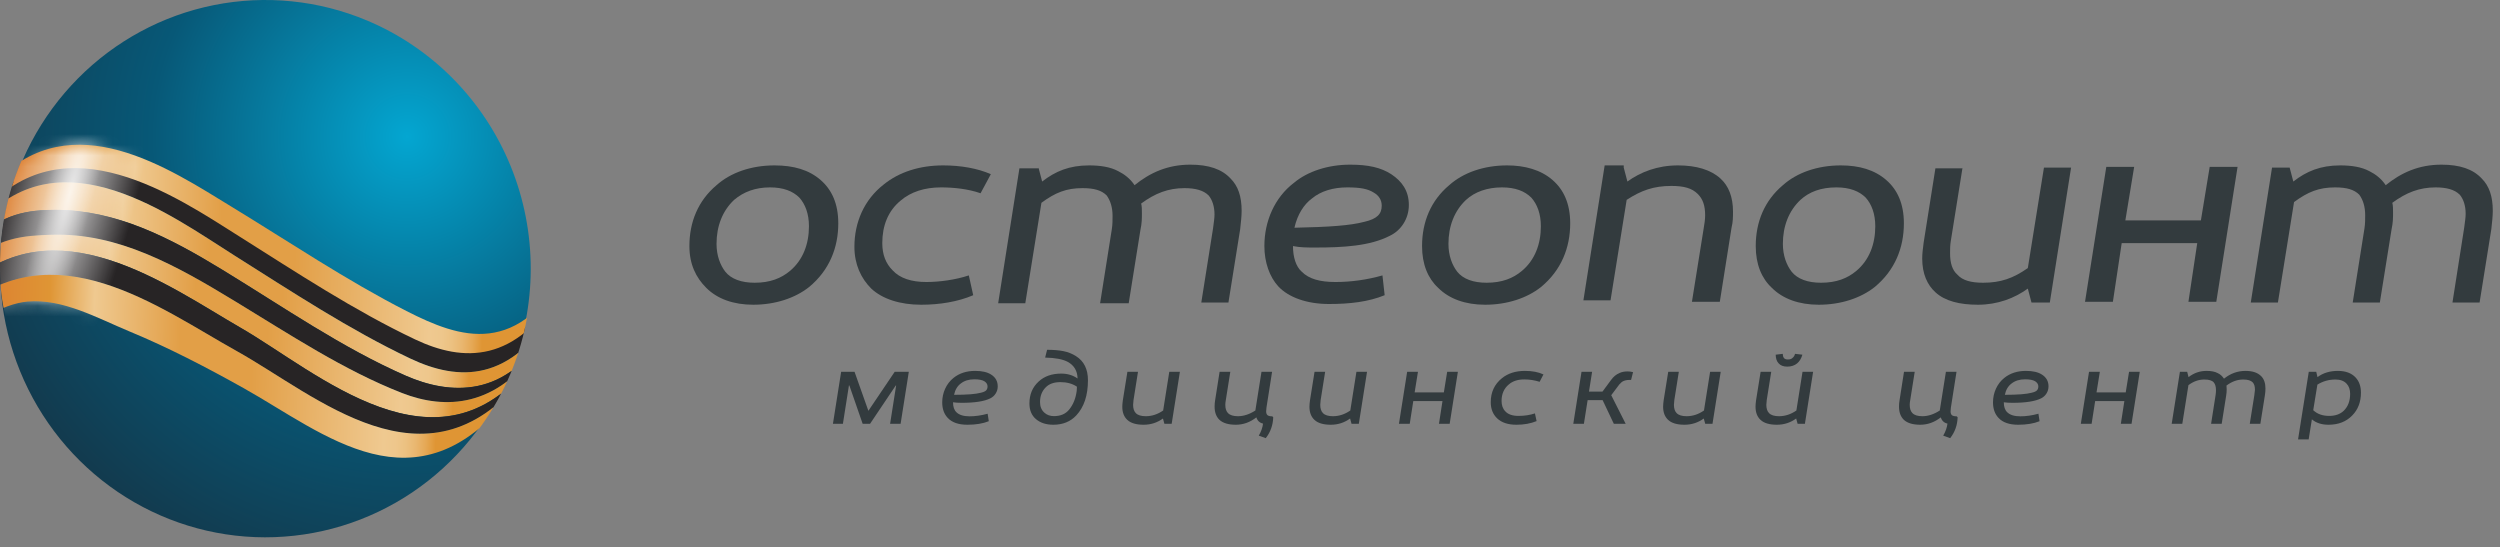 <svg width="233" height="51" viewBox="0 0 233 51" fill="none" xmlns="http://www.w3.org/2000/svg">
<rect x="0" y="0" width="233" height="51" fill="#808080" stroke="none"/>
<path d="M81.088 39.499H80.4L79.16 35.924H79.121L78.559 39.499H77.629L78.394 34.654H79.644L80.933 38.288L83.384 34.654H84.701L83.936 39.499H82.957L83.519 35.933H83.481L81.088 39.499Z" fill="#333B3E"/>
<path d="M92.049 38.559L92.155 39.257C91.613 39.476 90.947 39.586 90.159 39.586C89.333 39.586 88.722 39.373 88.328 38.947C87.986 38.585 87.815 38.104 87.815 37.503C87.815 37.051 87.905 36.628 88.086 36.234C88.267 35.833 88.525 35.497 88.861 35.226C89.404 34.787 90.079 34.567 90.886 34.567C91.519 34.567 92.013 34.68 92.368 34.906C92.782 35.165 92.988 35.533 92.988 36.011C92.988 36.256 92.924 36.479 92.795 36.679C92.672 36.873 92.507 37.022 92.3 37.125C91.745 37.403 90.857 37.542 89.636 37.542C89.313 37.542 89.042 37.526 88.822 37.493C88.822 37.913 88.929 38.223 89.142 38.423C89.4 38.675 89.807 38.801 90.363 38.801C90.899 38.801 91.461 38.72 92.049 38.559ZM88.919 36.796C90.121 36.796 90.954 36.731 91.419 36.602C91.651 36.55 91.813 36.479 91.903 36.389C91.994 36.298 92.039 36.172 92.039 36.011C92.039 35.824 91.942 35.665 91.748 35.536C91.548 35.413 91.235 35.352 90.808 35.352C90.298 35.352 89.878 35.481 89.549 35.74C89.226 35.979 89.016 36.331 88.919 36.796Z" fill="#333B3E"/>
<path d="M97.59 32.601C98.184 32.601 98.691 32.643 99.111 32.727C99.537 32.81 99.928 32.965 100.283 33.192C101.026 33.657 101.397 34.406 101.397 35.439C101.397 36.847 101.033 37.942 100.303 38.724C99.76 39.298 99.05 39.586 98.171 39.586C97.499 39.586 96.96 39.411 96.553 39.063C96.146 38.72 95.943 38.233 95.943 37.6C95.943 36.76 96.23 36.079 96.805 35.556C97.335 35.065 98.036 34.819 98.908 34.819C99.489 34.819 99.996 34.971 100.429 35.275C100.416 34.577 100.115 34.063 99.528 33.734C99.069 33.482 98.362 33.347 97.406 33.327L97.59 32.601ZM100.351 36.418C100.364 36.263 100.371 36.137 100.371 36.04C99.951 35.756 99.437 35.614 98.83 35.614C98.229 35.614 97.771 35.778 97.454 36.108C97.106 36.457 96.931 36.912 96.931 37.474C96.931 37.894 97.067 38.223 97.338 38.462C97.571 38.675 97.868 38.782 98.229 38.782C98.85 38.782 99.324 38.575 99.654 38.162C100.028 37.703 100.261 37.122 100.351 36.418Z" fill="#333B3E"/>
<path d="M105.073 34.654H106.061L105.645 37.28C105.619 37.5 105.606 37.648 105.606 37.726C105.606 38.075 105.69 38.333 105.858 38.501C106.045 38.695 106.355 38.791 106.788 38.791C107.356 38.791 107.896 38.614 108.406 38.259L108.977 34.654H109.966L109.2 39.499H108.522L108.386 39.005C107.857 39.392 107.256 39.586 106.584 39.586C105.893 39.586 105.386 39.434 105.063 39.131C104.753 38.84 104.598 38.433 104.598 37.91C104.598 37.755 104.614 37.558 104.647 37.319L105.073 34.654Z" fill="#333B3E"/>
<path d="M117.57 34.654H118.558L118.035 37.987C118.016 38.136 118.006 38.252 118.006 38.336C118.006 38.511 118.051 38.633 118.142 38.704C118.232 38.769 118.378 38.801 118.578 38.801L118.665 38.888C118.639 39.631 118.407 40.28 117.967 40.836L117.318 40.603C117.538 40.229 117.67 39.854 117.715 39.479C117.399 39.408 117.192 39.215 117.095 38.898C116.508 39.357 115.868 39.586 115.177 39.586C114.492 39.586 113.985 39.434 113.656 39.131C113.352 38.84 113.201 38.43 113.201 37.9C113.201 37.687 113.217 37.49 113.249 37.309L113.666 34.654H114.664L114.247 37.28C114.215 37.461 114.199 37.609 114.199 37.726C114.199 38.075 114.283 38.333 114.45 38.501C114.638 38.695 114.948 38.791 115.381 38.791C115.91 38.791 116.45 38.614 116.999 38.259L117.57 34.654Z" fill="#333B3E"/>
<path d="M122.515 34.654H123.503L123.086 37.28C123.061 37.5 123.048 37.648 123.048 37.726C123.048 38.075 123.132 38.333 123.3 38.501C123.487 38.695 123.797 38.791 124.23 38.791C124.798 38.791 125.337 38.614 125.848 38.259L126.419 34.654H127.407L126.642 39.499H125.964L125.828 39.005C125.299 39.392 124.698 39.586 124.026 39.586C123.335 39.586 122.828 39.434 122.505 39.131C122.195 38.84 122.04 38.433 122.04 37.91C122.04 37.755 122.056 37.558 122.089 37.319L122.515 34.654Z" fill="#333B3E"/>
<path d="M134.111 39.499L134.44 37.377H131.718L131.388 39.499H130.381L131.146 34.654H132.154L131.844 36.573H134.566L134.876 34.654H135.874L135.109 39.499H134.111Z" fill="#333B3E"/>
<path d="M143.85 34.897L143.492 35.585C143.027 35.436 142.549 35.362 142.058 35.362C141.457 35.362 140.976 35.52 140.614 35.837C140.169 36.211 139.946 36.721 139.946 37.367C139.946 37.781 140.065 38.107 140.304 38.346C140.563 38.623 140.97 38.762 141.525 38.762C142.074 38.762 142.584 38.685 143.056 38.53L143.211 39.247C142.662 39.473 142.035 39.586 141.331 39.586C140.55 39.586 139.952 39.389 139.539 38.995C139.138 38.614 138.938 38.11 138.938 37.483C138.938 36.553 139.287 35.807 139.985 35.245C140.546 34.793 141.26 34.567 142.126 34.567C142.81 34.567 143.385 34.677 143.85 34.897Z" fill="#333B3E"/>
<path d="M147.396 34.654H148.384L148.093 36.495H149.353L150.138 35.43C150.364 35.113 150.632 34.89 150.942 34.761C151.155 34.664 151.404 34.616 151.688 34.616C151.856 34.616 152.027 34.638 152.201 34.684L152.017 35.41H151.843C151.643 35.41 151.462 35.446 151.3 35.517C151.184 35.569 151.058 35.672 150.922 35.827L150.167 36.834L151.513 39.499H150.409L149.363 37.29H147.968L147.619 39.499H146.631L147.396 34.654Z" fill="#333B3E"/>
<path d="M155.478 34.654H156.466L156.049 37.28C156.023 37.5 156.011 37.648 156.011 37.726C156.011 38.075 156.095 38.333 156.262 38.501C156.45 38.695 156.76 38.791 157.193 38.791C157.761 38.791 158.3 38.614 158.81 38.259L159.382 34.654H160.37L159.605 39.499H158.927L158.791 39.005C158.261 39.392 157.661 39.586 156.989 39.586C156.298 39.586 155.791 39.434 155.468 39.131C155.158 38.84 155.003 38.433 155.003 37.91C155.003 37.755 155.019 37.558 155.051 37.319L155.478 34.654Z" fill="#333B3E"/>
<path d="M164.09 34.654H165.078L164.661 37.28C164.636 37.5 164.623 37.648 164.623 37.726C164.623 38.075 164.707 38.333 164.875 38.501C165.062 38.695 165.372 38.791 165.805 38.791C166.373 38.791 166.912 38.614 167.423 38.259L167.994 34.654H168.982L168.217 39.499H167.539L167.403 39.005C166.874 39.392 166.273 39.586 165.601 39.586C164.91 39.586 164.403 39.434 164.08 39.131C163.77 38.84 163.615 38.433 163.615 37.91C163.615 37.755 163.631 37.558 163.663 37.319L164.09 34.654ZM165.495 33.056L166.153 32.978C166.153 33.127 166.186 33.25 166.25 33.347C166.315 33.45 166.441 33.502 166.628 33.502C166.822 33.502 166.964 33.456 167.054 33.366C167.177 33.269 167.258 33.14 167.297 32.978L167.984 33.056C167.881 33.411 167.716 33.682 167.49 33.87C167.245 34.07 166.938 34.17 166.57 34.17C166.208 34.17 165.937 34.063 165.756 33.85C165.588 33.669 165.501 33.405 165.495 33.056Z" fill="#333B3E"/>
<path d="M181.358 34.654H182.346L181.823 37.987C181.803 38.136 181.794 38.252 181.794 38.336C181.794 38.511 181.839 38.633 181.929 38.704C182.02 38.769 182.165 38.801 182.365 38.801L182.452 38.888C182.427 39.631 182.194 40.28 181.755 40.836L181.106 40.603C181.325 40.229 181.458 39.854 181.503 39.479C181.187 39.408 180.98 39.215 180.883 38.898C180.295 39.357 179.656 39.586 178.965 39.586C178.28 39.586 177.773 39.434 177.444 39.131C177.14 38.84 176.988 38.43 176.988 37.9C176.988 37.687 177.004 37.49 177.037 37.309L177.453 34.654H178.451L178.035 37.28C178.002 37.461 177.986 37.609 177.986 37.726C177.986 38.075 178.07 38.333 178.238 38.501C178.425 38.695 178.735 38.791 179.168 38.791C179.698 38.791 180.237 38.614 180.786 38.259L181.358 34.654Z" fill="#333B3E"/>
<path d="M189.982 38.559L190.088 39.257C189.546 39.476 188.88 39.586 188.092 39.586C187.266 39.586 186.655 39.373 186.261 38.947C185.919 38.585 185.748 38.104 185.748 37.503C185.748 37.051 185.838 36.628 186.019 36.234C186.2 35.833 186.458 35.497 186.794 35.226C187.337 34.787 188.012 34.567 188.819 34.567C189.452 34.567 189.946 34.68 190.301 34.906C190.715 35.165 190.921 35.533 190.921 36.011C190.921 36.256 190.857 36.479 190.728 36.679C190.605 36.873 190.44 37.022 190.234 37.125C189.678 37.403 188.79 37.542 187.569 37.542C187.246 37.542 186.975 37.526 186.755 37.493C186.755 37.913 186.862 38.223 187.075 38.423C187.333 38.675 187.74 38.801 188.296 38.801C188.832 38.801 189.394 38.72 189.982 38.559ZM186.852 36.796C188.054 36.796 188.887 36.731 189.352 36.602C189.584 36.55 189.746 36.479 189.836 36.389C189.927 36.298 189.972 36.172 189.972 36.011C189.972 35.824 189.875 35.665 189.681 35.536C189.481 35.413 189.168 35.352 188.742 35.352C188.231 35.352 187.811 35.481 187.482 35.74C187.159 35.979 186.949 36.331 186.852 36.796Z" fill="#333B3E"/>
<path d="M197.662 39.499L197.991 37.377H195.269L194.939 39.499H193.932L194.697 34.654H195.705L195.395 36.573H198.117L198.427 34.654H199.425L198.66 39.499H197.662Z" fill="#333B3E"/>
<path d="M203.167 34.654H203.846L203.972 35.149C204.469 34.761 205.028 34.567 205.648 34.567C206.1 34.567 206.452 34.638 206.704 34.781C206.936 34.89 207.127 35.061 207.275 35.294C207.876 34.809 208.544 34.567 209.281 34.567C209.933 34.567 210.421 34.732 210.744 35.061C211.009 35.326 211.141 35.711 211.141 36.214C211.141 36.415 211.122 36.634 211.083 36.873L210.666 39.499H209.678L210.104 36.834C210.143 36.55 210.162 36.379 210.162 36.321C210.162 36.011 210.091 35.782 209.949 35.633C209.781 35.459 209.487 35.371 209.068 35.371C208.525 35.371 208.005 35.559 207.508 35.933C207.521 36.011 207.527 36.124 207.527 36.273C207.527 36.486 207.511 36.686 207.479 36.873L207.062 39.499H206.074L206.491 36.834C206.516 36.686 206.529 36.528 206.529 36.36C206.529 36.037 206.458 35.794 206.316 35.633C206.161 35.459 205.87 35.371 205.444 35.371C204.921 35.371 204.427 35.546 203.962 35.895L203.39 39.499H202.402L203.167 34.654Z" fill="#333B3E"/>
<path d="M215.177 34.654H215.874L215.99 35.149C216.507 34.761 217.14 34.567 217.889 34.567C218.619 34.567 219.175 34.777 219.556 35.197C219.879 35.552 220.04 36.017 220.04 36.592C220.04 37.471 219.766 38.184 219.217 38.733C218.661 39.302 217.928 39.586 217.017 39.586C216.378 39.586 215.861 39.418 215.467 39.082L215.167 40.952H214.179L215.177 34.654ZM215.981 35.846L215.593 38.23C215.968 38.585 216.462 38.762 217.075 38.762C217.644 38.762 218.096 38.604 218.432 38.288C218.832 37.9 219.033 37.374 219.033 36.709C219.033 36.308 218.923 35.992 218.703 35.759C218.464 35.501 218.119 35.371 217.666 35.371C217.053 35.371 216.491 35.53 215.981 35.846Z" fill="#333B3E"/>
<path d="M34.228 1.92C29.712 0.018 24.741 -0.485 19.942 0.474C15.144 1.433 10.734 3.811 7.27 7.307C3.807 10.803 1.445 15.26 0.483 20.116C-0.479 24.971 0.003 30.006 1.867 34.583C3.732 39.161 6.895 43.077 10.957 45.835C15.019 48.593 19.798 50.069 24.689 50.078C29.58 50.086 34.364 48.626 38.435 45.882C42.506 43.138 45.683 39.234 47.563 34.662C48.812 31.626 49.458 28.37 49.464 25.081C49.47 21.792 48.836 18.534 47.598 15.493C46.359 12.452 44.541 9.688 42.247 7.359C39.953 5.03 37.228 3.182 34.228 1.92Z" fill="url(#paint0_radial_3691_316)"/>
<path d="M76.487 16.782C77.513 17.67 78.128 18.969 78.128 20.814C78.128 23.07 77.308 25.189 75.394 26.761C74.095 27.786 72.249 28.401 70.199 28.401C68.353 28.401 66.85 27.855 65.825 26.829C64.868 25.872 64.252 24.642 64.252 22.933C64.252 20.678 65.073 18.696 66.781 17.26C68.08 16.098 69.994 15.415 72.181 15.415C73.958 15.415 75.394 15.825 76.487 16.782ZM68.422 18.627C67.328 19.653 66.781 21.088 66.781 22.728C66.781 23.822 67.123 24.71 67.602 25.326C68.148 26.009 69.105 26.351 70.336 26.351C71.771 26.351 72.796 25.941 73.617 25.257C74.847 24.232 75.394 22.728 75.394 21.088C75.394 19.926 75.052 19.037 74.505 18.422C73.89 17.807 73.001 17.465 71.771 17.465C70.404 17.465 69.31 17.875 68.422 18.627Z" fill="#333B3E"/>
<path d="M91.388 18.012C90.226 17.602 88.859 17.465 87.697 17.465C86.193 17.465 84.894 17.875 83.938 18.696C82.775 19.653 82.229 21.02 82.229 22.66C82.229 23.754 82.57 24.574 83.186 25.189C83.869 25.941 84.963 26.283 86.33 26.283C87.56 26.283 89.064 26.078 90.294 25.667L90.704 27.513C89.269 28.128 87.56 28.401 85.851 28.401C83.869 28.401 82.229 27.855 81.203 26.898C80.246 25.941 79.631 24.642 79.631 23.002C79.631 20.746 80.52 18.627 82.365 17.192C83.801 16.03 85.715 15.415 87.902 15.415C89.542 15.415 91.114 15.688 92.345 16.235L91.388 18.012Z" fill="#333B3E"/>
<path d="M96.787 15.62L97.129 16.919C98.359 15.962 99.658 15.415 101.504 15.415C102.529 15.415 103.486 15.552 104.238 15.962C104.784 16.235 105.331 16.645 105.741 17.26C107.177 16.098 108.817 15.346 110.936 15.346C112.645 15.346 113.875 15.757 114.695 16.645C115.379 17.329 115.721 18.285 115.721 19.653C115.721 20.131 115.652 20.746 115.584 21.361L114.49 28.196H111.961L113.055 21.293C113.123 20.746 113.192 20.336 113.192 19.994C113.192 19.242 112.987 18.627 112.645 18.217C112.166 17.739 111.414 17.534 110.389 17.534C108.886 17.534 107.655 18.012 106.357 18.969C106.425 19.242 106.425 19.516 106.425 19.858C106.425 20.336 106.425 20.814 106.288 21.43L105.195 28.265H102.529L103.622 21.361C103.691 20.951 103.691 20.473 103.691 20.131C103.691 19.311 103.486 18.696 103.144 18.217C102.666 17.739 101.982 17.534 100.888 17.534C99.385 17.534 98.359 17.944 97.061 18.901L95.557 28.265H93.028L95.01 15.688H96.787V15.62Z" fill="#333B3E"/>
<path d="M129.05 27.513C127.546 28.128 125.837 28.333 123.855 28.333C121.804 28.333 120.096 27.718 119.139 26.693C118.319 25.804 117.84 24.437 117.84 22.933C117.84 20.61 118.797 18.422 120.574 17.055C121.873 15.962 123.787 15.346 125.837 15.346C127.546 15.346 128.708 15.62 129.665 16.235C130.69 16.919 131.305 17.807 131.305 19.106C131.305 20.404 130.553 21.498 129.528 21.977C127.683 22.933 125.154 23.07 122.625 23.07C121.804 23.07 121.189 23.07 120.506 22.933C120.506 23.959 120.779 24.847 121.326 25.326C122.01 26.009 123.035 26.283 124.47 26.283C125.906 26.283 127.409 26.078 128.845 25.667L129.05 27.513ZM127.136 20.678C128.366 20.404 128.776 19.926 128.776 19.174C128.776 18.627 128.503 18.217 128.024 17.944C127.478 17.602 126.794 17.465 125.564 17.465C124.265 17.465 123.103 17.807 122.283 18.491C121.531 19.037 120.916 19.994 120.642 21.225C123.923 21.156 125.837 21.02 127.136 20.678Z" fill="#333B3E"/>
<path d="M144.702 16.782C145.727 17.67 146.343 18.969 146.343 20.814C146.343 23.07 145.522 25.189 143.609 26.761C142.31 27.786 140.464 28.401 138.414 28.401C136.568 28.401 135.065 27.855 134.039 26.829C133.082 25.941 132.536 24.642 132.536 22.933C132.536 20.678 133.356 18.696 135.065 17.26C136.363 16.098 138.277 15.415 140.464 15.415C142.105 15.415 143.609 15.825 144.702 16.782ZM136.637 18.627C135.543 19.653 134.996 21.088 134.996 22.728C134.996 23.822 135.338 24.71 135.816 25.326C136.363 26.009 137.32 26.351 138.551 26.351C139.986 26.351 141.011 25.941 141.831 25.257C143.062 24.232 143.609 22.728 143.609 21.088C143.609 19.926 143.267 19.037 142.72 18.422C142.105 17.807 141.216 17.465 139.986 17.465C138.619 17.465 137.457 17.875 136.637 18.627Z" fill="#333B3E"/>
<path d="M151.332 15.62L151.674 16.919C152.904 16.03 154.476 15.415 156.39 15.415C158.099 15.415 159.466 15.825 160.354 16.645C161.106 17.329 161.516 18.354 161.516 19.721C161.516 20.199 161.516 20.678 161.379 21.225L160.286 28.128H157.688L158.782 21.293C158.85 20.883 158.919 20.473 158.919 20.063C158.919 19.174 158.714 18.559 158.235 18.081C157.688 17.534 156.937 17.329 155.775 17.329C154.134 17.329 152.972 17.739 151.605 18.627L150.102 27.991H147.573L149.555 15.415H151.332V15.62Z" fill="#333B3E"/>
<path d="M175.802 16.782C176.827 17.67 177.442 18.969 177.442 20.814C177.442 23.07 176.622 25.189 174.708 26.761C173.409 27.786 171.564 28.401 169.513 28.401C167.668 28.401 166.164 27.855 165.139 26.829C164.182 25.941 163.635 24.642 163.635 22.933C163.635 20.678 164.455 18.696 166.164 17.26C167.463 16.098 169.376 15.415 171.564 15.415C173.273 15.415 174.708 15.825 175.802 16.782ZM167.804 18.627C166.711 19.653 166.164 21.088 166.164 22.728C166.164 23.822 166.506 24.71 166.984 25.326C167.531 26.009 168.488 26.351 169.718 26.351C171.154 26.351 172.179 25.941 172.999 25.257C174.229 24.232 174.776 22.728 174.776 21.088C174.776 19.926 174.434 19.037 173.888 18.422C173.273 17.807 172.384 17.465 171.154 17.465C169.718 17.465 168.625 17.875 167.804 18.627Z" fill="#333B3E"/>
<path d="M182.909 15.62L181.816 22.455C181.747 22.865 181.747 23.207 181.747 23.617C181.747 24.505 181.953 25.189 182.431 25.599C182.909 26.146 183.73 26.351 184.823 26.351C186.464 26.351 187.626 25.941 188.993 24.984L190.496 15.62H193.025L191.043 28.196H189.334L188.993 26.898C187.762 27.786 186.19 28.401 184.345 28.401C182.636 28.401 181.269 28.059 180.38 27.239C179.629 26.556 179.15 25.53 179.15 24.095C179.15 23.617 179.218 23.138 179.287 22.591L180.38 15.688H182.909V15.62Z" fill="#333B3E"/>
<path d="M204.782 22.66H197.742L196.921 28.128H194.324L196.306 15.551H198.904L198.083 20.541H205.123L205.944 15.551H208.541L206.559 28.128H203.961L204.782 22.66Z" fill="#333B3E"/>
<path d="M213.395 15.62L213.737 16.919C214.967 15.962 216.266 15.415 218.111 15.415C219.136 15.415 220.093 15.552 220.845 15.962C221.392 16.235 221.939 16.645 222.349 17.26C223.784 16.098 225.425 15.346 227.543 15.346C229.252 15.346 230.483 15.757 231.303 16.645C231.986 17.329 232.328 18.285 232.328 19.653C232.328 20.131 232.26 20.746 232.191 21.361L231.098 28.196H228.569L229.662 21.225C229.731 20.678 229.799 20.268 229.799 19.926C229.799 19.174 229.594 18.559 229.252 18.149C228.774 17.67 228.022 17.465 226.997 17.465C225.493 17.465 224.263 17.944 222.964 18.901C223.032 19.174 223.032 19.448 223.032 19.789C223.032 20.268 223.032 20.746 222.896 21.361L221.802 28.196H219.273L220.367 21.293C220.435 20.883 220.435 20.404 220.435 20.063C220.435 19.242 220.23 18.627 219.888 18.149C219.41 17.67 218.726 17.465 217.633 17.465C216.129 17.465 215.104 17.875 213.805 18.832L212.301 28.196H209.772L211.754 15.62H213.395Z" fill="#333B3E"/>
<g clip-path="url(#clip0_3691_316)">
<path fill-rule="evenodd" clip-rule="evenodd" d="M-1.682 20.585C5.779 12.49 15.972 20.107 21.799 23.784C27.239 27.217 32.569 30.734 38.242 33.422C42.682 35.527 47.683 35.743 51.883 28.567C52.208 27.698 53.187 25.715 53.531 24.708C48.794 33.81 42.376 33.294 37.423 30.768C31.851 27.926 26.551 24.356 21.128 21.05C15.407 17.566 6.26 11.349 -0.841 18.727C-1.166 19.078 -1.362 19.648 -1.682 20.585Z" fill="#272425"/>
<path fill-rule="evenodd" clip-rule="evenodd" d="M-1.252 19.415C6.208 11.32 16.423 18.322 22.25 21.999C27.691 25.431 33.02 28.948 38.693 31.636C43.133 33.741 48.135 33.957 52.334 26.781C52.659 25.912 52.822 25.446 53.168 24.437C48.431 33.539 42.828 31.508 37.874 28.983C32.302 26.141 27.003 22.57 21.579 19.265C15.859 15.78 6.712 9.564 -0.39 16.944C-0.715 17.293 -0.932 18.476 -1.252 19.415Z" fill="url(#paint1_linear_3691_316)"/>
<path fill-rule="evenodd" clip-rule="evenodd" d="M-2.329 22.517C0.037 19.894 2.717 19.564 5.157 19.569C10.833 19.575 15.793 22.145 20.759 25.175C26.425 28.632 31.899 32.438 37.831 35.031C41.792 36.762 47.288 37.307 51.076 30.58C51.4 29.832 51.558 29.432 51.883 28.561C47.684 35.736 42.683 35.52 38.243 33.417C32.57 30.729 27.24 27.211 21.799 23.779C15.972 20.102 5.779 12.484 -1.682 20.579C-2 21.515 -2.108 21.82 -2.329 22.517Z" fill="url(#paint2_linear_3691_316)"/>
<path fill-rule="evenodd" clip-rule="evenodd" d="M-2.9 24.711C-0.445 22.126 2.288 21.972 4.793 21.89C11.028 21.69 16.471 24.787 21.894 28.08C27.041 31.206 32.029 34.513 37.474 36.64C41.457 38.197 46.34 38.047 50.258 32.303C50.598 31.659 50.76 31.314 51.082 30.568C47.293 37.297 41.798 36.751 37.837 35.019C31.905 32.427 26.43 28.621 20.764 25.162C15.796 22.13 10.837 19.561 5.161 19.554C2.721 19.552 0.042 19.879 -2.325 22.503C-2.55 23.203 -2.651 23.707 -2.9 24.711Z" fill="#272425"/>
<path fill-rule="evenodd" clip-rule="evenodd" d="M-3.429 26.886C5.025 18.762 15.696 26.679 22.426 30.553C29.528 34.642 40.835 45.05 49.476 33.869C49.752 33.332 49.92 32.937 50.26 32.292C46.342 38.037 41.459 38.186 37.476 36.63C32.032 34.502 27.045 31.195 21.896 28.069C16.474 24.775 11.03 21.678 4.795 21.878C2.29 21.957 -0.442 22.114 -2.898 24.699C-3.146 25.706 -3.228 26.032 -3.429 26.886Z" fill="url(#paint3_linear_3691_316)"/>
<path fill-rule="evenodd" clip-rule="evenodd" d="M-3.902 29.034C4.986 21.239 14.805 28.693 22.061 32.732C29.474 36.858 39.699 46.25 48.611 35.351C49.011 34.718 49.203 34.397 49.478 33.862C40.837 45.042 29.532 34.633 22.428 30.546C15.698 26.672 5.028 18.755 -3.426 26.879C-3.627 27.731 -3.723 28.149 -3.902 29.034Z" fill="#272425"/>
<mask id="mask0_3691_316" style="mask-type:luminance" maskUnits="userSpaceOnUse" x="-5" y="13" width="59" height="30">
<path d="M38.374 29.186C32.809 26.35 27.206 22.9 21.788 19.598C16.076 16.119 6.753 9.543 -0.354 16.938C-0.677 17.288 -1.329 19.655 -1.651 20.596C-1.972 21.537 -2.079 21.841 -2.302 22.539C-2.524 23.237 -2.627 23.742 -2.878 24.75C-3.127 25.758 -3.209 26.084 -3.412 26.939C-3.614 27.794 -3.71 28.212 -3.89 29.098C-4.071 29.983 -4.156 30.437 -4.317 31.441C-2.107 29.715 0.318 28.373 2.584 28.171C5.853 27.881 9.094 29.714 12.043 30.935C15.659 32.431 19.183 34.257 22.667 36.205C30.222 40.425 38.734 48.023 47.537 36.913C47.952 36.313 48.178 35.977 48.58 35.341C48.981 34.707 49.173 34.385 49.449 33.849C49.725 33.311 49.894 32.915 50.234 32.27C50.574 31.625 50.737 31.279 51.06 30.532C51.385 29.783 51.543 29.383 51.869 28.511C52.195 27.64 52.815 25.375 53.161 24.364C48.417 33.48 43.32 31.707 38.374 29.186Z" fill="white"/>
</mask>
<g mask="url(#mask0_3691_316)">
<path opacity="0.8" fill-rule="evenodd" clip-rule="evenodd" d="M12.914 -6.431C9.721 -7.714 4.261 2.207 0.718 15.726C-2.824 29.246 -3.107 41.246 0.087 42.529C3.28 43.812 8.74 33.891 12.283 20.372C15.825 6.852 16.108 -5.148 12.914 -6.431Z" fill="url(#paint4_radial_3691_316)"/>
</g>
<mask id="mask1_3691_316" style="mask-type:luminance" maskUnits="userSpaceOnUse" x="-5" y="13" width="59" height="30">
<path d="M38.374 29.186C32.809 26.35 27.206 22.9 21.788 19.598C16.076 16.119 6.753 9.543 -0.354 16.938C-0.677 17.288 -1.329 19.655 -1.651 20.596C-1.972 21.537 -2.079 21.841 -2.302 22.539C-2.524 23.237 -2.627 23.742 -2.878 24.75C-3.127 25.758 -3.209 26.084 -3.412 26.939C-3.614 27.794 -3.71 28.212 -3.89 29.098C-4.071 29.983 -4.156 30.437 -4.317 31.441C-2.107 29.715 0.318 28.373 2.584 28.171C5.853 27.881 9.094 29.714 12.043 30.935C15.659 32.431 19.183 34.257 22.667 36.205C30.222 40.425 38.734 48.023 47.537 36.913C47.952 36.313 48.178 35.977 48.58 35.341C48.981 34.707 49.173 34.385 49.449 33.849C49.725 33.311 49.894 32.915 50.234 32.27C50.574 31.625 50.737 31.279 51.06 30.532C51.385 29.783 51.543 29.383 51.869 28.511C52.195 27.64 52.815 25.375 53.161 24.364C48.417 33.48 43.32 31.707 38.374 29.186Z" fill="white"/>
</mask>
<g mask="url(#mask1_3691_316)">
<path opacity="0.5" fill-rule="evenodd" clip-rule="evenodd" d="M12.895 -6.415C11.732 -6.883 7.926 3.689 4.395 17.199C0.864 30.709 -1.058 42.042 0.106 42.509C1.268 42.977 5.075 32.405 8.606 18.895C12.137 5.385 14.059 -5.948 12.895 -6.415Z" fill="url(#paint5_radial_3691_316)"/>
</g>
<path fill-rule="evenodd" clip-rule="evenodd" d="M-4.797 33.456C-3.175 30.08 0.312 28.301 2.579 28.105C5.85 27.819 9.095 29.657 12.048 30.881C15.668 32.381 19.197 34.211 22.685 36.163C30.25 40.391 38.776 47.995 47.572 36.907C47.987 36.308 48.213 35.973 48.614 35.338C39.703 46.237 29.477 36.845 22.065 32.719C14.808 28.68 4.99 21.227 -3.898 29.021C-4.078 29.906 -4.501 31.058 -4.797 33.456Z" fill="url(#paint6_linear_3691_316)"/>
</g>
<defs>
<radialGradient id="paint0_radial_3691_316" cx="0" cy="0" r="1" gradientUnits="userSpaceOnUse" gradientTransform="translate(38.036 12.728) rotate(22.694) scale(48.732 49.159)">
<stop stop-color="#04A6D1"/>
<stop offset="0.49" stop-color="#075877"/>
<stop offset="1" stop-color="#163141"/>
</radialGradient>
<linearGradient id="paint1_linear_3691_316" x1="53.473" y1="15.756" x2="-1.055" y2="13.829" gradientUnits="userSpaceOnUse">
<stop stop-color="#DA7530"/>
<stop offset="0.06" stop-color="#DF9534"/>
<stop offset="0.064" stop-color="#DF9534"/>
<stop offset="0.146" stop-color="#DF9534"/>
<stop offset="0.146" stop-color="#DF9534"/>
<stop offset="0.163" stop-color="#E5A855"/>
<stop offset="0.18" stop-color="#E9B66F"/>
<stop offset="0.198" stop-color="#ECC181"/>
<stop offset="0.216" stop-color="#EEC78C"/>
<stop offset="0.237" stop-color="#EFC990"/>
<stop offset="0.471" stop-color="#E29F47"/>
<stop offset="0.598" stop-color="#E29F47"/>
<stop offset="0.749" stop-color="#EFC990"/>
<stop offset="0.828" stop-color="#DF9534"/>
<stop offset="1" stop-color="#DA7530"/>
</linearGradient>
<linearGradient id="paint2_linear_3691_316" x1="52.216" y1="19.182" x2="-2.144" y2="17.262" gradientUnits="userSpaceOnUse">
<stop stop-color="#DA7530"/>
<stop offset="0.06" stop-color="#DF9534"/>
<stop offset="0.064" stop-color="#DF9534"/>
<stop offset="0.146" stop-color="#DF9534"/>
<stop offset="0.146" stop-color="#DF9534"/>
<stop offset="0.163" stop-color="#E5A855"/>
<stop offset="0.18" stop-color="#E9B66F"/>
<stop offset="0.198" stop-color="#ECC181"/>
<stop offset="0.216" stop-color="#EEC78C"/>
<stop offset="0.237" stop-color="#EFC990"/>
<stop offset="0.471" stop-color="#E29F47"/>
<stop offset="0.598" stop-color="#E29F47"/>
<stop offset="0.749" stop-color="#EFC990"/>
<stop offset="0.828" stop-color="#DF9534"/>
<stop offset="1" stop-color="#DA7530"/>
</linearGradient>
<linearGradient id="paint3_linear_3691_316" x1="50.594" y1="22.863" x2="-3.22" y2="20.962" gradientUnits="userSpaceOnUse">
<stop stop-color="#DA7530"/>
<stop offset="0.06" stop-color="#DF9534"/>
<stop offset="0.064" stop-color="#DF9534"/>
<stop offset="0.146" stop-color="#DF9534"/>
<stop offset="0.146" stop-color="#DF9534"/>
<stop offset="0.163" stop-color="#E5A855"/>
<stop offset="0.18" stop-color="#E9B66F"/>
<stop offset="0.198" stop-color="#ECC181"/>
<stop offset="0.216" stop-color="#EEC78C"/>
<stop offset="0.237" stop-color="#EFC990"/>
<stop offset="0.471" stop-color="#E29F47"/>
<stop offset="0.598" stop-color="#E29F47"/>
<stop offset="0.749" stop-color="#EFC990"/>
<stop offset="0.828" stop-color="#DF9534"/>
<stop offset="1" stop-color="#DA7530"/>
</linearGradient>
<radialGradient id="paint4_radial_3691_316" cx="0" cy="0" r="1" gradientUnits="userSpaceOnUse" gradientTransform="translate(6.501 18.048) rotate(104.682) scale(25.306 6.182)">
<stop stop-color="white"/>
<stop offset="1" stop-color="white" stop-opacity="0"/>
</radialGradient>
<radialGradient id="paint5_radial_3691_316" cx="0" cy="0" r="1" gradientUnits="userSpaceOnUse" gradientTransform="translate(6.5 18.047) rotate(104.649) scale(25.284 2.252)">
<stop stop-color="white"/>
<stop offset="1" stop-color="white" stop-opacity="0"/>
</radialGradient>
<linearGradient id="paint6_linear_3691_316" x1="48.918" y1="26.741" x2="-4.493" y2="24.854" gradientUnits="userSpaceOnUse">
<stop stop-color="#DA7530"/>
<stop offset="0.06" stop-color="#DF9534"/>
<stop offset="0.064" stop-color="#DF9534"/>
<stop offset="0.146" stop-color="#DF9534"/>
<stop offset="0.146" stop-color="#DF9534"/>
<stop offset="0.163" stop-color="#E5A855"/>
<stop offset="0.18" stop-color="#E9B66F"/>
<stop offset="0.198" stop-color="#ECC181"/>
<stop offset="0.216" stop-color="#EEC78C"/>
<stop offset="0.237" stop-color="#EFC990"/>
<stop offset="0.471" stop-color="#E29F47"/>
<stop offset="0.598" stop-color="#E29F47"/>
<stop offset="0.749" stop-color="#EFC990"/>
<stop offset="0.828" stop-color="#DF9534"/>
<stop offset="1" stop-color="#DA7530"/>
</linearGradient>
<clipPath id="clip0_3691_316">
<rect width="49.5" height="50" rx="24.75" fill="white"/>
</clipPath>
</defs>
</svg>
